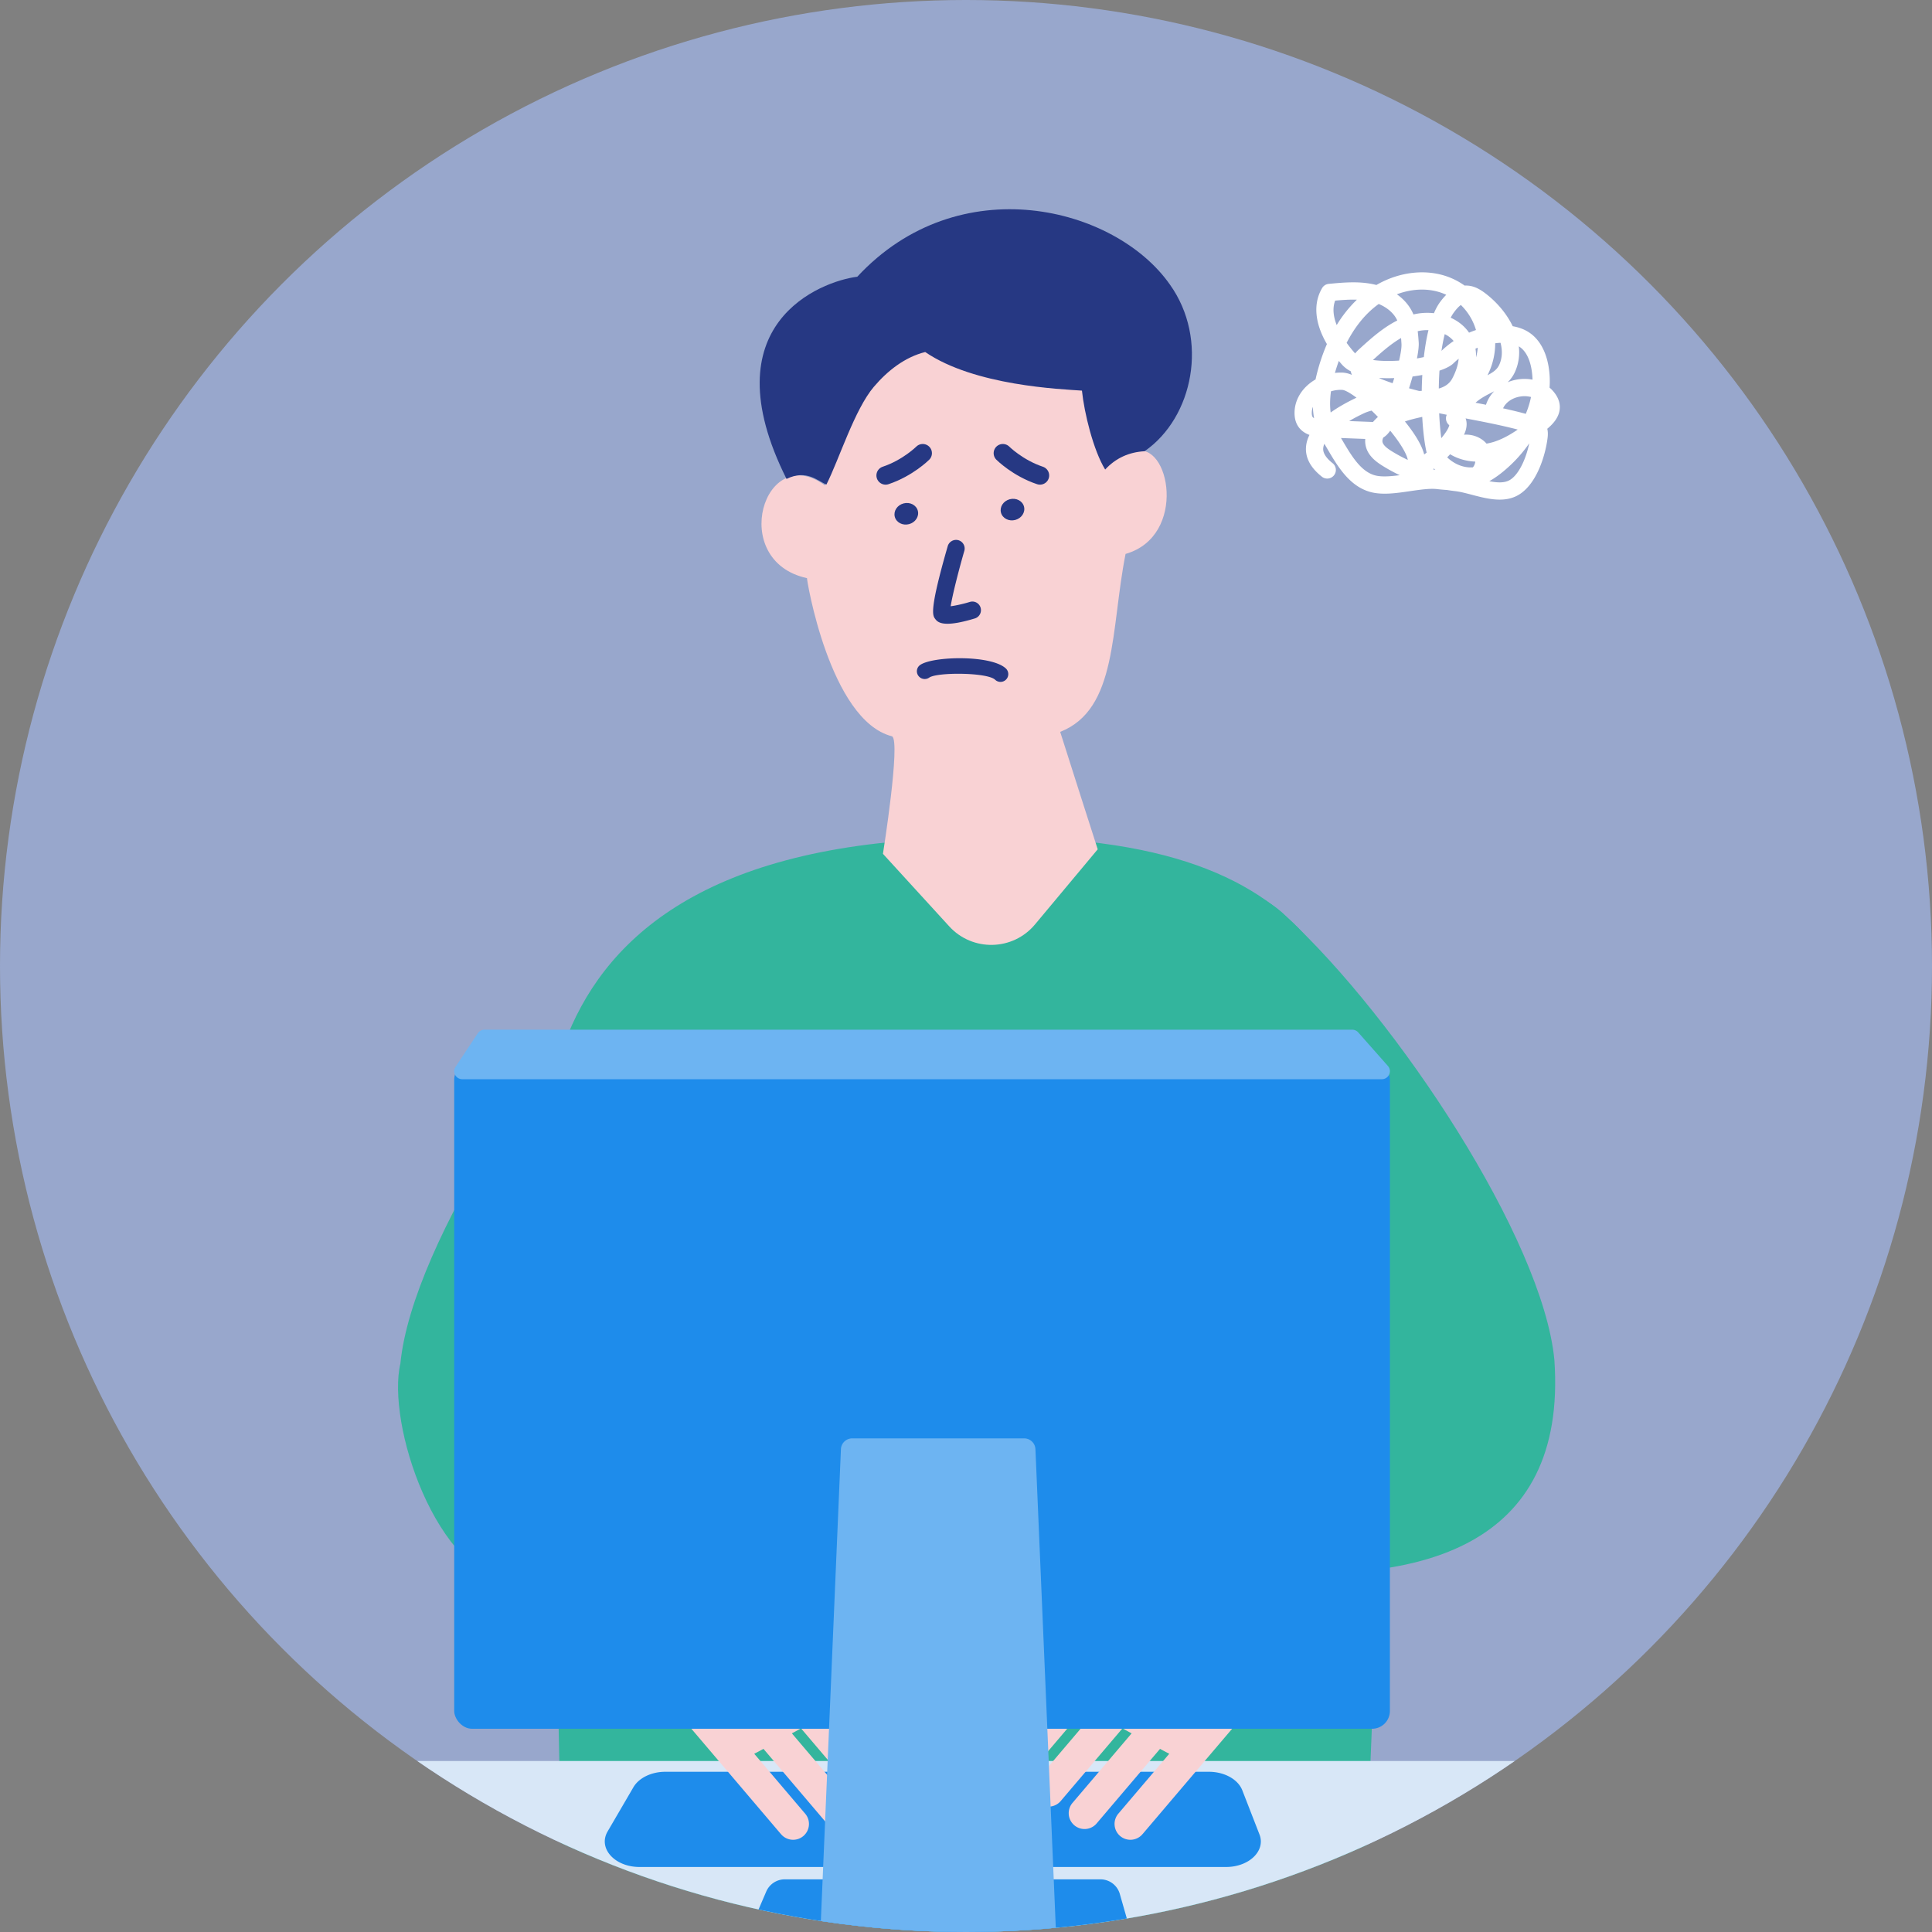 <svg xmlns="http://www.w3.org/2000/svg" viewBox="0 0 210 210"><rect x="0" y="0" width="210" height="210" fill="#808080" stroke="none"/><defs><clipPath id="clippath"><circle cx="105" cy="105" r="105" fill="none"/></clipPath></defs><g style="isolation:isolate" fill="none"><g id="_レイヤー_2"><g id="contents"><circle cx="105" cy="105" r="105" fill="#98a7cc"/><path d="M102.57 76.354s-1.735-.339-2.956-.007m9.901.007s1.735-.339 2.956-.007" fill="none" stroke="#1b3575" stroke-linecap="round" stroke-miterlimit="10"/><g clip-path="url(#clippath)" fill="none"><path d="M58.893 140.865c1.492 21.586 1.864 47.386 2.237 69.583h87.051c1.391-33.278 3.021-71.563 2.175-81.245-1.825-20.885-5.048-40.081-47.922-38.057-52.947 2.066-42.181 40.97-43.541 49.719z" fill="#33b59d"/><path d="M107.613 33.12C86.658 31.398 90.65 49.827 89.682 52.77c-6.632-4.912-10.592 8.199-1.965 10.071-.079-.06 2.456 15.474 9.249 17.194.954.557-.993 12.772-.993 12.772l7.206 7.885c2.529 2.767 6.917 2.669 9.319-.208l6.819-8.168s-3.466-10.802-4.079-12.764c6.252-2.452 5.479-11.164 7.106-19.343 6.76-1.932 4.806-12.381.988-11.123-1.721.227-2.148.624-3.184 1.78-1.125-2.534-.009-17.992-12.536-17.746z" fill="#f9d2d4"/><path d="M95.003 42.023c1.475-1.732 3.356-3.208 5.563-3.759 5.376 3.675 14.743 4.031 17.037 4.195.25 2.434 1.243 6.493 2.523 8.578 1.143-1.241 2.6-1.9 4.284-1.989 5.301-3.676 7-12.171 2.753-18.118-5.947-8.495-22.937-12.743-33.98-.85-3.949.491-16.141 5.097-7.69 21.976 2.193-1.071 3.417.255 4.335.612 1.39-2.753 3.054-8.156 5.174-10.646z" fill="#263883"/><ellipse cx="98.512" cy="55.844" rx="1.294" ry="1.165" transform="rotate(-14.592 98.516 55.847)" fill="#263883"/><ellipse cx="110.053" cy="55.39" rx="1.294" ry="1.165" transform="rotate(-14.592 110.058 55.391)" fill="#263883"/><path d="M102.989 67.799c-.941 0-1.189-.33-1.341-.53-.278-.375-.659-.884 1.367-7.909a.948.948 0 011.16-.642.941.941 0 01.643 1.162c-.64 2.212-1.296 4.822-1.484 6.017.527-.066 1.338-.244 2.082-.469a.93.93 0 011.17.624.938.938 0 01-.627 1.17c-1.412.43-2.347.577-2.97.577zm5.763 6.321a.853.853 0 01-.585-.233c-.84-.81-6.296-.839-7.166-.234a.853.853 0 01-1.177-.196.83.83 0 01.175-1.164c1.325-.978 7.751-1.136 9.338.372a.845.845 0 01-.585 1.454z" style="mix-blend-mode:multiply" fill="#263883"/><path d="M108.395 146.208c-4.306 2.126 13.063 7.465 13.063 7.465-1.433-1.104-43.4 21.449-65.316 18.662-8.851-1.126-14.143-17.717-12.619-24.137 1.277-13.162 17.101-37.073 29.146-48.169 2.565-2.754 11.34-6.57 14.249-3.805 3.187 3.028-.665 15.188-4.562 22.395-6.964 8.889-15.964 16.461-15.016 25.723 9.336.578 26.126-1.866 41.056 1.866z" fill="#33b59d"/><path d="M110.261 142.476c3.484.082-14.651 7.278-9.331 20.528 2.021-.464 70.914 26.126 68.023-15.207-1.277-13.162-17.101-37.073-29.146-48.17-2.565-2.754-11.34-6.57-14.249-3.805-3.187 3.028.665 15.188 4.562 22.395 6.964 8.889 12.813 5.665 11.865 14.928-1.418 14.289-31.725 3.732-31.725 9.331z" fill="#33b59d"/><path d="M74.924 134.658s-6.719 17.289-11.441 23.135l-11.869-5.734 5.863-18.001 11.29-6.051 6.157 6.652z" fill="#0068b7"/><path fill="#d8e7f7" d="M193.185 214.797H11.984l7.014-23.381H186.17l7.015 23.381z"/><path d="M120.696 212.459H83.675a2.193 2.193 0 01-2.016-3.057l1.627-3.797a2.195 2.195 0 012.016-1.329h34.309c.979 0 1.84.649 2.109 1.591l1.085 3.797a2.194 2.194 0 01-2.109 2.796zm12.573-9.526H69.518c-2.711 0-4.54-2.036-3.471-3.866l2.802-4.801c.595-1.02 1.961-1.681 3.471-1.681h59.081c1.686 0 3.168.821 3.632 2.012l1.868 4.801c.689 1.772-1.122 3.535-3.632 3.535z" fill="#1e8ceb"/><path d="M124.213 199.335l10.23-12.033c4.874-5.734 4.346-10.298 6.174-12.449l.948-1.115-8.943-7.602-1.456 1.713c-1.966 2.313-10.121 5.757-16.004 5.559-3.48-.12-4.656 2.351-2.044 3.575 2.464 1.158 6.929.534 6.002 1.93-.175.198-7.915 9.321-7.915 9.321a1.722 1.722 0 002.623 2.23l4.501-5.295c.233.272.489.533.786.787l-6.445 7.581a1.721 1.721 0 002.623 2.229l6.717-7.901c.326.183.658.364.994.543l-6.464 7.603a1.723 1.723 0 002.624 2.231l6.927-8.149c.35.192.684.371 1.005.532l-5.509 6.48a1.722 1.722 0 102.623 2.23z" fill="#f9d2d4"/><path fill="#0068b7" d="M142.007 155.097l8.942 7.602-12.3 13.366-8.943-7.602 12.301-13.366z"/><path d="M84.865 199.335l-10.23-12.033c-4.874-5.734-4.346-10.298-6.174-12.449l-.948-1.115 8.943-7.602 1.456 1.713c1.966 2.313 10.121 5.757 16.004 5.559 3.48-.12 4.656 2.351 2.044 3.575-2.464 1.158-6.929.534-6.002 1.93.175.198 7.915 9.321 7.915 9.321a1.722 1.722 0 01-2.623 2.23l-4.501-5.295a7.117 7.117 0 01-.786.787l6.445 7.581a1.721 1.721 0 01-2.623 2.229l-6.717-7.901c-.326.183-.658.364-.994.543l6.464 7.603a1.723 1.723 0 01-2.624 2.231l-6.927-8.149c-.35.192-.684.371-1.005.532l5.509 6.48a1.722 1.722 0 11-2.623 2.23z" fill="#f9d2d4"/><path fill="#0068b7" d="M67.071 155.097l-8.942 7.602 12.3 13.366 8.943-7.602-12.301-13.366z"/><rect x="49.37" y="115.429" width="101.706" height="72.48" rx="1.937" ry="1.937" fill="#1e8ceb"/><path d="M150.188 117.307h-99.93c-.704 0-1.127-.767-.743-1.347l2.414-3.643a.89.89 0 01.743-.396h94.296c.257 0 .501.109.67.3l3.219 3.643c.498.564.091 1.443-.67 1.443zm-36.634 93.983H90.4a1.23 1.23 0 01-1.228-1.281l2.233-52.487a1.229 1.229 0 011.228-1.177h18.687c.658 0 1.2.519 1.228 1.177l2.233 52.487a1.229 1.229 0 01-1.228 1.281z" fill="#6db4f2"/><path d="M100.297 49.259s-1.614 1.614-4.035 2.421m12.743-2.421s1.614 1.614 4.035 2.421" fill="none" stroke="#263883" stroke-linecap="round" stroke-linejoin="round" stroke-width="2"/></g><path d="M163.007 54.307c-1.008 0-2.049-.272-3.009-.524-.634-.166-1.254-.333-1.82-.398a22.63 22.63 0 01-.905-.126 21.286 21.286 0 01-1.092-.099c-.766-.086-1.797.063-2.886.221-1.535.228-3.122.461-4.435.069-2.24-.664-3.5-2.815-4.612-4.713l-.294-.498a1.583 1.583 0 00-.12.422c-.023.197-.094.798.983 1.661a.938.938 0 11-1.17 1.464c-1.257-1.004-1.82-2.13-1.674-3.347.048-.404.175-.794.362-1.165-.488-.178-.963-.483-1.28-1.008-.223-.372-.339-.823-.343-1.343-.013-1.096.459-2.156 1.335-2.98.284-.267.604-.503.947-.701a21.244 21.244 0 011.235-3.843c-1.316-2.253-1.519-4.393-.52-6.086a.937.937 0 01.718-.457c1.561-.147 3.174-.302 4.793.031.133.027.262.057.388.091 2.537-1.471 5.54-1.8 8.016-.8a7.673 7.673 0 011.577.866c.071-.005.152-.01.236-.003.837.023 1.519.462 2.075.89 1.173.903 2.25 2.146 2.915 3.53.714.12 1.341.365 1.871.737 1.038.729 1.732 1.973 2.017 3.597a9.72 9.72 0 01.116 2.339c.155.129.297.272.427.427.414.491.643 1.004.682 1.527.091 1.185-.795 2.049-1.358 2.518.084.339.068.669.042.921-.194 1.753-1.167 5.349-3.458 6.421-.559.26-1.151.359-1.758.359zm-1.122-2.001c.795.155 1.535.2 2.085-.058 1.041-.486 1.891-2.305 2.25-4.058a14.997 14.997 0 01-2.599 2.87 11.37 11.37 0 01-1.736 1.246zm-16.125-4.695l.107.179c.983 1.676 1.998 3.41 3.53 3.862.708.212 1.703.134 2.747-.002a18.527 18.527 0 01-1.868-1.02c-.766-.477-1.668-1.167-1.855-2.295a2.365 2.365 0 01-.023-.624l-2.637-.102zm9.994 3.394l.265.071c-.048-.048-.1-.097-.149-.147l-.116.076zm1.548-1.293c.785.753 1.81 1.162 2.793 1.086.126-.141.217-.336.252-.551l.01-.073c-.976-.044-1.891-.301-2.683-.768a.513.513 0 01-.052-.032c-.103.113-.21.226-.32.338zm-6.946-2.154c-.078.175-.11.336-.087.469.065.393.601.766.996 1.012.566.349 1.151.667 1.752.95-.052-.444-.575-1.548-1.907-3.174a3.418 3.418 0 01-.333.406 2.004 2.004 0 01-.42.338zm2.353-1.747c.911 1.131 1.81 2.461 2.094 3.586.084-.06.171-.126.265-.199-.229-.992-.394-2.356-.478-3.885-.656.147-1.293.297-1.881.498zm6.655 1.432c.12 0 .236.006.356.021.734.086 1.403.43 1.859.955a6.126 6.126 0 001.17-.32c.76-.288 1.477-.698 2.195-1.189.003-.006.01-.015.013-.023-1.862-.483-3.785-.852-5.653-1.209.145.378.165.863-.039 1.45-.036.102-.084.21-.136.325.078-.006.158-.01.236-.01zm-2.932-2.327a33.12 33.12 0 00.229 2.712c.456-.545.805-1.073.869-1.411a.941.941 0 01-.291-1.094c.006-.013.013-.026.016-.039-.275-.055-.549-.112-.824-.168zm-9.787.852l2.592.1c.171-.2.352-.383.54-.548a27.786 27.786 0 00-.688-.687 4.34 4.34 0 00-.815.28c-.595.278-1.141.566-1.629.855zm-3.94-1.547a1.928 1.928 0 00-.12.684c.003.239.048.352.078.398.036.06.097.11.171.152a8.853 8.853 0 01-.129-1.233zm20.673.162c.824.181 1.652.378 2.469.6.246-.587.44-1.198.566-1.829a2.785 2.785 0 00-1.228-.042c-.84.152-1.519.634-1.807 1.272zm-18.708-1.846c-.113.837-.126 1.605-.032 2.3.889-.635 1.888-1.175 2.809-1.61-.714-.533-1.264-.826-1.529-.845a3.492 3.492 0 00-1.248.155zm15.712 1.238c.378.073.76.147 1.141.223.01-.039.019-.078.036-.116a3.77 3.77 0 01.853-1.354c-.097.052-.197.102-.294.152-.588.301-1.186.606-1.736 1.096zm-7.227-1.571c.362.103.73.2 1.099.293l.284-.01c.006-.574.029-1.154.061-1.731a19.38 19.38 0 01-1.06.168c-.116.42-.246.85-.385 1.28zm3.31-1.918a38.38 38.38 0 00-.074 1.947c.679-.197 1.167-.533 1.467-1.097.265-.499.621-1.304.692-2.145a7.747 7.747 0 00-.569.503c-.304.297-.84.566-1.516.792zm-6.578.794c.116.06.239.115.365.165.368.144.74.28 1.118.409.061-.186.12-.372.178-.558a16.463 16.463 0 01-1.661-.016zm15.198-3.431a5.156 5.156 0 01-.42 2.789c-.21.457-.482.816-.792 1.113a4.765 4.765 0 012.705-.283 7.84 7.84 0 00-.113-1.151c-.136-.782-.465-1.833-1.248-2.384-.042-.031-.087-.058-.133-.086zm-2.563-.338a7.63 7.63 0 01-.84 3.479c.646-.346 1.047-.63 1.277-1.133.343-.75.359-1.576.142-2.397a8.148 8.148 0 00-.578.05zm-16.811 3.187a2.846 2.846 0 011.235.252 2.27 2.27 0 01-.126-.394 3.301 3.301 0 01-.944-.716c-.12-.137-.239-.273-.352-.41-.152.422-.294.858-.423 1.306.204-.024.407-.037.611-.037zm3.523-1.37c.301.044.627.074.976.091.611.029 1.248.016 1.865-.024.184-.784.288-1.445.259-1.842a20.91 20.91 0 00-.045-.611c-1.041.598-2.023 1.445-3.054 2.387zm4.864-3.129c.052.419.081.832.11 1.225.026.389-.048 1-.191 1.736.262-.045.511-.095.747-.145.12-1.038.284-2.031.504-2.928a4.402 4.402 0 00-1.17.113zm6.28 1.901c.052.317.071.634.061.945.097-.343.158-.695.187-1.049a6.177 6.177 0 00-.249.103zm-14.005-.637c.33.459.653.848.905 1.13l.019.023c.187-.233.385-.414.54-.553 1.286-1.178 2.573-2.293 4.04-3.027-.019-.044-.042-.086-.061-.128-.362-.706-1.06-1.294-1.952-1.668a8.143 8.143 0 00-.478.365c-1.183.965-2.198 2.272-3.012 3.858zm10.663-.944a17.996 17.996 0 00-.352 1.818 9.67 9.67 0 011.322-1.071 2.958 2.958 0 00-.97-.747zm.646-1.786c.795.357 1.497.897 1.998 1.626.246-.105.498-.2.753-.286a6.245 6.245 0 00-1.645-2.723c-.233.173-.482.44-.75.802a4.365 4.365 0 00-.356.582zm-12.557-1.857c-.32.848-.178 1.779.168 2.658a13.645 13.645 0 012.198-2.76c-.766-.026-1.571.031-2.366.102zm6.71-.687c.711.501 1.277 1.133 1.648 1.862.058.108.107.218.155.328a6.444 6.444 0 012.224-.134c.197-.465.42-.874.666-1.21.129-.173.359-.48.676-.792a5.3 5.3 0 00-.284-.123c-1.548-.625-3.374-.575-5.084.069z" fill="#fff"/></g></g></g></svg>